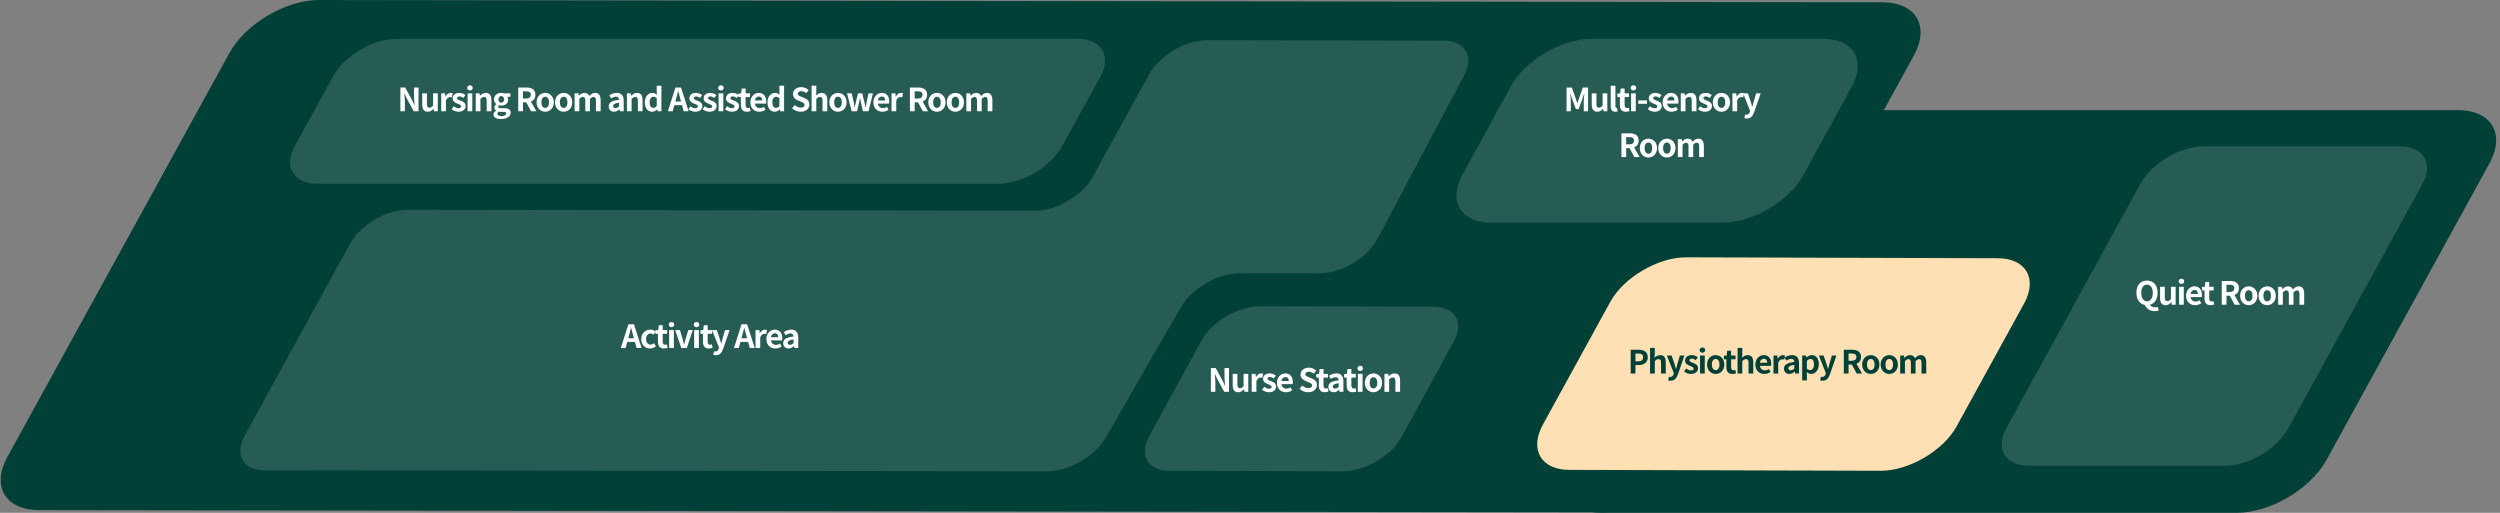 <svg width="546" height="112" viewBox="0 0 546 112" fill="none" xmlns="http://www.w3.org/2000/svg">
<rect x="0" y="0" width="546" height="112" fill="#808080" stroke="none"/>
<path d="M418.015 12.078C421.515 5.69 418.415 0.499 411.115 0.499L69.703 0C62.402 0 53.602 5.191 50.102 11.579L1.6 99.822C-1.9 106.21 1.2 111.401 8.5 111.401L349.912 111.9C357.213 111.9 366.013 106.709 369.513 100.321L418.015 12.078Z" fill="#014037"/>
<path d="M543.719 35.636C547.219 29.248 544.119 24.057 536.819 24.057H398.114C390.814 24.057 382.014 29.248 378.513 35.636L342.912 100.421C339.412 106.809 342.512 112 349.812 112H488.517C495.818 112 504.618 106.809 508.118 100.421L543.719 35.636Z" fill="#014037"/>
<path d="M319.811 16.371C322.011 12.278 319.911 8.884 315.311 8.884L263.609 8.784C258.909 8.784 253.309 12.078 251.009 16.171L238.708 38.531C236.508 42.624 230.808 46.018 226.108 46.018L89.003 45.818C84.303 45.818 78.703 49.112 76.403 53.305L53.402 95.23C51.202 99.323 53.102 102.717 57.802 102.717L228.808 102.916C233.508 102.916 239.208 99.622 241.509 95.529L257.909 67.08C260.209 62.987 266.009 59.693 270.61 59.693H288.31C293.01 59.693 298.611 56.3 300.811 52.207L319.811 16.371Z" fill="white" fill-opacity="0.15"/>
<path d="M240.309 16.77C242.809 12.278 240.609 8.485 235.408 8.485H86.603C81.403 8.485 75.203 12.178 72.703 16.77L64.402 31.843C61.902 36.335 64.102 40.128 69.302 40.128H218.108C223.308 40.128 229.508 36.435 232.008 31.843L240.309 16.77Z" fill="white" fill-opacity="0.15"/>
<path d="M529.019 40.228C531.519 35.736 529.319 31.943 524.119 31.943H481.317C476.117 31.943 469.917 35.636 467.417 40.228L438.216 93.433C435.715 97.925 437.916 101.718 443.116 101.718H485.917C491.117 101.718 497.318 98.025 499.818 93.433L529.019 40.228Z" fill="white" fill-opacity="0.15"/>
<path d="M317.511 74.567C319.811 70.374 317.811 66.98 313.011 66.98L275.11 66.881C270.41 66.881 264.609 70.275 262.409 74.367L251.009 95.23C248.709 99.422 250.709 102.816 255.509 102.816L293.41 102.916C298.111 102.916 303.911 99.522 306.111 95.43L317.511 74.567Z" fill="white" fill-opacity="0.15"/>
<path d="M264.453 85.569H265.433V83.49C265.433 82.895 265.356 82.244 265.307 81.684H265.342L265.867 82.797L267.365 85.569H268.415V80.382H267.435V82.454C267.435 83.042 267.519 83.728 267.568 84.267H267.533L267.015 83.147L265.51 80.382H264.453V85.569ZM270.431 85.667C270.963 85.667 271.341 85.408 271.677 85.009H271.705L271.782 85.569H272.622V81.649H271.593V84.295C271.327 84.645 271.117 84.785 270.795 84.785C270.417 84.785 270.249 84.568 270.249 83.966V81.649H269.22V84.099C269.22 85.079 269.584 85.667 270.431 85.667ZM273.369 85.569H274.398V83.231C274.615 82.664 274.986 82.461 275.294 82.461C275.455 82.461 275.567 82.482 275.707 82.524L275.882 81.635C275.763 81.586 275.637 81.551 275.42 81.551C275.014 81.551 274.594 81.831 274.307 82.342H274.286L274.209 81.649H273.369V85.569ZM277.134 85.667C278.156 85.667 278.695 85.114 278.695 84.428C278.695 83.7 278.121 83.441 277.603 83.245C277.19 83.091 276.826 82.986 276.826 82.699C276.826 82.475 276.994 82.321 277.351 82.321C277.638 82.321 277.911 82.454 278.191 82.657L278.653 82.034C278.331 81.789 277.89 81.551 277.323 81.551C276.427 81.551 275.86 82.048 275.86 82.748C275.86 83.406 276.413 83.707 276.91 83.896C277.323 84.057 277.729 84.19 277.729 84.484C277.729 84.729 277.554 84.897 277.162 84.897C276.798 84.897 276.462 84.743 276.112 84.47L275.643 85.114C276.035 85.436 276.609 85.667 277.134 85.667ZM280.837 85.667C281.32 85.667 281.817 85.499 282.202 85.233L281.852 84.603C281.572 84.778 281.292 84.876 280.97 84.876C280.389 84.876 279.969 84.54 279.885 83.896H282.3C282.328 83.805 282.349 83.616 282.349 83.42C282.349 82.342 281.789 81.551 280.711 81.551C279.78 81.551 278.884 82.342 278.884 83.609C278.884 84.904 279.738 85.667 280.837 85.667ZM279.871 83.21C279.948 82.643 280.312 82.349 280.725 82.349C281.229 82.349 281.467 82.685 281.467 83.21H279.871ZM285.714 85.667C286.911 85.667 287.618 84.946 287.618 84.099C287.618 83.35 287.205 82.951 286.575 82.692L285.896 82.405C285.455 82.23 285.091 82.097 285.091 81.726C285.091 81.383 285.378 81.18 285.833 81.18C286.26 81.18 286.603 81.334 286.932 81.607L287.457 80.956C287.037 80.529 286.435 80.291 285.833 80.291C284.783 80.291 284.041 80.942 284.041 81.789C284.041 82.545 284.566 82.965 285.091 83.182L285.784 83.476C286.246 83.672 286.561 83.791 286.561 84.176C286.561 84.54 286.274 84.771 285.735 84.771C285.28 84.771 284.79 84.54 284.419 84.197L283.824 84.911C284.328 85.394 285.021 85.667 285.714 85.667ZM289.317 85.667C289.66 85.667 289.933 85.59 290.143 85.52L289.975 84.771C289.87 84.813 289.716 84.855 289.59 84.855C289.24 84.855 289.058 84.645 289.058 84.197V82.461H290.024V81.649H289.058V80.592H288.204L288.085 81.649L287.476 81.698V82.461H288.029V84.197C288.029 85.072 288.386 85.667 289.317 85.667ZM291.274 85.667C291.722 85.667 292.114 85.443 292.457 85.149H292.485L292.555 85.569H293.395V83.28C293.395 82.146 292.884 81.551 291.89 81.551C291.274 81.551 290.714 81.782 290.252 82.069L290.623 82.748C290.987 82.538 291.337 82.377 291.701 82.377C292.184 82.377 292.352 82.671 292.373 83.056C290.791 83.224 290.112 83.665 290.112 84.505C290.112 85.17 290.574 85.667 291.274 85.667ZM291.61 84.862C291.309 84.862 291.092 84.729 291.092 84.421C291.092 84.071 291.414 83.805 292.373 83.686V84.477C292.121 84.722 291.904 84.862 291.61 84.862ZM295.398 85.667C295.741 85.667 296.014 85.59 296.224 85.52L296.056 84.771C295.951 84.813 295.797 84.855 295.671 84.855C295.321 84.855 295.139 84.645 295.139 84.197V82.461H296.105V81.649H295.139V80.592H294.285L294.166 81.649L293.557 81.698V82.461H294.11V84.197C294.11 85.072 294.467 85.667 295.398 85.667ZM296.553 85.569H297.582V81.649H296.553V85.569ZM297.071 81.019C297.421 81.019 297.666 80.795 297.666 80.452C297.666 80.116 297.421 79.892 297.071 79.892C296.714 79.892 296.469 80.116 296.469 80.452C296.469 80.795 296.714 81.019 297.071 81.019ZM299.967 85.667C300.947 85.667 301.85 84.911 301.85 83.609C301.85 82.307 300.947 81.551 299.967 81.551C298.987 81.551 298.084 82.307 298.084 83.609C298.084 84.911 298.987 85.667 299.967 85.667ZM299.967 84.827C299.435 84.827 299.134 84.351 299.134 83.609C299.134 82.874 299.435 82.391 299.967 82.391C300.499 82.391 300.8 82.874 300.8 83.609C300.8 84.351 300.499 84.827 299.967 84.827ZM302.361 85.569H303.39V82.874C303.677 82.587 303.88 82.433 304.202 82.433C304.587 82.433 304.755 82.643 304.755 83.252V85.569H305.784V83.126C305.784 82.139 305.42 81.551 304.573 81.551C304.041 81.551 303.642 81.831 303.299 82.167H303.278L303.201 81.649H302.361V85.569Z" fill="white"/>
<path d="M442.116 66.182C445.016 60.791 442.416 56.399 436.315 56.399L368.213 56.2C362.113 56.2 354.612 60.592 351.712 65.882L336.912 92.834C334.012 98.225 336.612 102.617 342.712 102.617L410.815 102.816C416.915 102.816 424.415 98.424 427.315 93.134L442.116 66.182Z" fill="#FFE0B5"/>
<path d="M356.141 81.574H357.177V79.733H357.87C358.983 79.733 359.872 79.201 359.872 78.018C359.872 76.793 358.99 76.387 357.842 76.387H356.141V81.574ZM357.177 78.914V77.213H357.765C358.479 77.213 358.857 77.416 358.857 78.018C358.857 78.613 358.514 78.914 357.8 78.914H357.177ZM360.376 81.574H361.405V78.879C361.692 78.592 361.895 78.438 362.217 78.438C362.602 78.438 362.77 78.648 362.77 79.257V81.574H363.799V79.131C363.799 78.144 363.435 77.556 362.588 77.556C362.056 77.556 361.671 77.836 361.356 78.13L361.405 77.395V75.988H360.376V81.574ZM364.846 83.149C365.721 83.149 366.141 82.617 366.484 81.693L367.877 77.654H366.89L366.351 79.474C366.26 79.838 366.162 80.216 366.071 80.58H366.036C365.924 80.202 365.826 79.824 365.707 79.474L365.084 77.654H364.048L365.574 81.504L365.504 81.735C365.392 82.078 365.168 82.33 364.769 82.33C364.678 82.33 364.566 82.302 364.496 82.281L364.307 83.072C364.461 83.121 364.615 83.149 364.846 83.149ZM369.293 81.672C370.315 81.672 370.854 81.119 370.854 80.433C370.854 79.705 370.28 79.446 369.762 79.25C369.349 79.096 368.985 78.991 368.985 78.704C368.985 78.48 369.153 78.326 369.51 78.326C369.797 78.326 370.07 78.459 370.35 78.662L370.812 78.039C370.49 77.794 370.049 77.556 369.482 77.556C368.586 77.556 368.019 78.053 368.019 78.753C368.019 79.411 368.572 79.712 369.069 79.901C369.482 80.062 369.888 80.195 369.888 80.489C369.888 80.734 369.713 80.902 369.321 80.902C368.957 80.902 368.621 80.748 368.271 80.475L367.802 81.119C368.194 81.441 368.768 81.672 369.293 81.672ZM371.289 81.574H372.318V77.654H371.289V81.574ZM371.807 77.024C372.157 77.024 372.402 76.8 372.402 76.457C372.402 76.121 372.157 75.897 371.807 75.897C371.45 75.897 371.205 76.121 371.205 76.457C371.205 76.8 371.45 77.024 371.807 77.024ZM374.703 81.672C375.683 81.672 376.586 80.916 376.586 79.614C376.586 78.312 375.683 77.556 374.703 77.556C373.723 77.556 372.82 78.312 372.82 79.614C372.82 80.916 373.723 81.672 374.703 81.672ZM374.703 80.832C374.171 80.832 373.87 80.356 373.87 79.614C373.87 78.879 374.171 78.396 374.703 78.396C375.235 78.396 375.536 78.879 375.536 79.614C375.536 80.356 375.235 80.832 374.703 80.832ZM378.333 81.672C378.676 81.672 378.949 81.595 379.159 81.525L378.991 80.776C378.886 80.818 378.732 80.86 378.606 80.86C378.256 80.86 378.074 80.65 378.074 80.202V78.466H379.04V77.654H378.074V76.597H377.22L377.101 77.654L376.492 77.703V78.466H377.045V80.202C377.045 81.077 377.402 81.672 378.333 81.672ZM379.488 81.574H380.517V78.879C380.804 78.592 381.007 78.438 381.329 78.438C381.714 78.438 381.882 78.648 381.882 79.257V81.574H382.911V79.131C382.911 78.144 382.547 77.556 381.7 77.556C381.168 77.556 380.783 77.836 380.468 78.13L380.517 77.395V75.988H379.488V81.574ZM385.323 81.672C385.806 81.672 386.303 81.504 386.688 81.238L386.338 80.608C386.058 80.783 385.778 80.881 385.456 80.881C384.875 80.881 384.455 80.545 384.371 79.901H386.786C386.814 79.81 386.835 79.621 386.835 79.425C386.835 78.347 386.275 77.556 385.197 77.556C384.266 77.556 383.37 78.347 383.37 79.614C383.37 80.909 384.224 81.672 385.323 81.672ZM384.357 79.215C384.434 78.648 384.798 78.354 385.211 78.354C385.715 78.354 385.953 78.69 385.953 79.215H384.357ZM387.333 81.574H388.362V79.236C388.579 78.669 388.95 78.466 389.258 78.466C389.419 78.466 389.531 78.487 389.671 78.529L389.846 77.64C389.727 77.591 389.601 77.556 389.384 77.556C388.978 77.556 388.558 77.836 388.271 78.347H388.25L388.173 77.654H387.333V81.574ZM390.779 81.672C391.227 81.672 391.619 81.448 391.962 81.154H391.99L392.06 81.574H392.9V79.285C392.9 78.151 392.389 77.556 391.395 77.556C390.779 77.556 390.219 77.787 389.757 78.074L390.128 78.753C390.492 78.543 390.842 78.382 391.206 78.382C391.689 78.382 391.857 78.676 391.878 79.061C390.296 79.229 389.617 79.67 389.617 80.51C389.617 81.175 390.079 81.672 390.779 81.672ZM391.115 80.867C390.814 80.867 390.597 80.734 390.597 80.426C390.597 80.076 390.919 79.81 391.878 79.691V80.482C391.626 80.727 391.409 80.867 391.115 80.867ZM393.598 83.079H394.627V81.889L394.592 81.245C394.893 81.518 395.222 81.672 395.565 81.672C396.426 81.672 397.231 80.895 397.231 79.551C397.231 78.347 396.657 77.556 395.691 77.556C395.271 77.556 394.865 77.78 394.536 78.06H394.515L394.438 77.654H393.598V83.079ZM395.334 80.825C395.124 80.825 394.872 80.748 394.627 80.531V78.809C394.893 78.536 395.131 78.403 395.397 78.403C395.936 78.403 396.174 78.816 396.174 79.565C396.174 80.419 395.81 80.825 395.334 80.825ZM398.042 83.149C398.917 83.149 399.337 82.617 399.68 81.693L401.073 77.654H400.086L399.547 79.474C399.456 79.838 399.358 80.216 399.267 80.58H399.232C399.12 80.202 399.022 79.824 398.903 79.474L398.28 77.654H397.244L398.77 81.504L398.7 81.735C398.588 82.078 398.364 82.33 397.965 82.33C397.874 82.33 397.762 82.302 397.692 82.281L397.503 83.072C397.657 83.121 397.811 83.149 398.042 83.149ZM402.688 81.574H403.724V79.614H404.445L405.509 81.574H406.664L405.453 79.453C406.048 79.222 406.44 78.739 406.44 77.962C406.44 76.772 405.579 76.387 404.494 76.387H402.688V81.574ZM403.724 78.795V77.213H404.396C405.061 77.213 405.432 77.402 405.432 77.962C405.432 78.515 405.061 78.795 404.396 78.795H403.724ZM408.582 81.672C409.562 81.672 410.465 80.916 410.465 79.614C410.465 78.312 409.562 77.556 408.582 77.556C407.602 77.556 406.699 78.312 406.699 79.614C406.699 80.916 407.602 81.672 408.582 81.672ZM408.582 80.832C408.05 80.832 407.749 80.356 407.749 79.614C407.749 78.879 408.05 78.396 408.582 78.396C409.114 78.396 409.415 78.879 409.415 79.614C409.415 80.356 409.114 80.832 408.582 80.832ZM412.613 81.672C413.593 81.672 414.496 80.916 414.496 79.614C414.496 78.312 413.593 77.556 412.613 77.556C411.633 77.556 410.73 78.312 410.73 79.614C410.73 80.916 411.633 81.672 412.613 81.672ZM412.613 80.832C412.081 80.832 411.78 80.356 411.78 79.614C411.78 78.879 412.081 78.396 412.613 78.396C413.145 78.396 413.446 78.879 413.446 79.614C413.446 80.356 413.145 80.832 412.613 80.832ZM415.007 81.574H416.036V78.879C416.309 78.585 416.561 78.438 416.785 78.438C417.156 78.438 417.338 78.648 417.338 79.257V81.574H418.36V78.879C418.64 78.585 418.892 78.438 419.116 78.438C419.487 78.438 419.662 78.648 419.662 79.257V81.574H420.691V79.131C420.691 78.144 420.306 77.556 419.473 77.556C418.962 77.556 418.584 77.864 418.227 78.242C418.038 77.808 417.709 77.556 417.149 77.556C416.638 77.556 416.274 77.836 415.945 78.179H415.924L415.847 77.654H415.007V81.574Z" fill="#014037"/>
<path d="M137.372 73.307C137.526 72.768 137.68 72.18 137.813 71.613H137.848C137.995 72.173 138.135 72.768 138.296 73.307L138.45 73.874H137.218L137.372 73.307ZM135.58 76.009H136.63L136.994 74.679H138.674L139.038 76.009H140.123L138.457 70.822H137.239L135.58 76.009ZM141.962 76.107C142.396 76.107 142.872 75.96 143.25 75.631L142.837 74.952C142.62 75.134 142.354 75.267 142.074 75.267C141.514 75.267 141.101 74.791 141.101 74.049C141.101 73.314 141.507 72.831 142.109 72.831C142.326 72.831 142.508 72.922 142.704 73.09L143.194 72.425C142.907 72.18 142.536 71.991 142.053 71.991C140.989 71.991 140.051 72.747 140.051 74.049C140.051 75.351 140.877 76.107 141.962 76.107ZM144.99 76.107C145.333 76.107 145.606 76.03 145.816 75.96L145.648 75.211C145.543 75.253 145.389 75.295 145.263 75.295C144.913 75.295 144.731 75.085 144.731 74.637V72.901H145.697V72.089H144.731V71.032H143.877L143.758 72.089L143.149 72.138V72.901H143.702V74.637C143.702 75.512 144.059 76.107 144.99 76.107ZM146.144 76.009H147.173V72.089H146.144V76.009ZM146.662 71.459C147.012 71.459 147.257 71.235 147.257 70.892C147.257 70.556 147.012 70.332 146.662 70.332C146.305 70.332 146.06 70.556 146.06 70.892C146.06 71.235 146.305 71.459 146.662 71.459ZM148.802 76.009H149.992L151.301 72.089H150.314L149.74 74.042C149.635 74.427 149.53 74.833 149.425 75.232H149.39C149.285 74.833 149.18 74.427 149.075 74.042L148.501 72.089H147.465L148.802 76.009ZM151.604 76.009H152.633V72.089H151.604V76.009ZM152.122 71.459C152.472 71.459 152.717 71.235 152.717 70.892C152.717 70.556 152.472 70.332 152.122 70.332C151.765 70.332 151.52 70.556 151.52 70.892C151.52 71.235 151.765 71.459 152.122 71.459ZM154.815 76.107C155.158 76.107 155.431 76.03 155.641 75.96L155.473 75.211C155.368 75.253 155.214 75.295 155.088 75.295C154.738 75.295 154.556 75.085 154.556 74.637V72.901H155.522V72.089H154.556V71.032H153.702L153.583 72.089L152.974 72.138V72.901H153.527V74.637C153.527 75.512 153.884 76.107 154.815 76.107ZM156.312 77.584C157.187 77.584 157.607 77.052 157.95 76.128L159.343 72.089H158.356L157.817 73.909C157.726 74.273 157.628 74.651 157.537 75.015H157.502C157.39 74.637 157.292 74.259 157.173 73.909L156.55 72.089H155.514L157.04 75.939L156.97 76.17C156.858 76.513 156.634 76.765 156.235 76.765C156.144 76.765 156.032 76.737 155.962 76.716L155.773 77.507C155.927 77.556 156.081 77.584 156.312 77.584ZM162.086 73.307C162.24 72.768 162.394 72.18 162.527 71.613H162.562C162.709 72.173 162.849 72.768 163.01 73.307L163.164 73.874H161.932L162.086 73.307ZM160.294 76.009H161.344L161.708 74.679H163.388L163.752 76.009H164.837L163.171 70.822H161.953L160.294 76.009ZM165.009 76.009H166.038V73.671C166.255 73.104 166.626 72.901 166.934 72.901C167.095 72.901 167.207 72.922 167.347 72.964L167.522 72.075C167.403 72.026 167.277 71.991 167.06 71.991C166.654 71.991 166.234 72.271 165.947 72.782H165.926L165.849 72.089H165.009V76.009ZM169.334 76.107C169.817 76.107 170.314 75.939 170.699 75.673L170.349 75.043C170.069 75.218 169.789 75.316 169.467 75.316C168.886 75.316 168.466 74.98 168.382 74.336H170.797C170.825 74.245 170.846 74.056 170.846 73.86C170.846 72.782 170.286 71.991 169.208 71.991C168.277 71.991 167.381 72.782 167.381 74.049C167.381 75.344 168.235 76.107 169.334 76.107ZM168.368 73.65C168.445 73.083 168.809 72.789 169.222 72.789C169.726 72.789 169.964 73.125 169.964 73.65H168.368ZM172.213 76.107C172.661 76.107 173.053 75.883 173.396 75.589H173.424L173.494 76.009H174.334V73.72C174.334 72.586 173.823 71.991 172.829 71.991C172.213 71.991 171.653 72.222 171.191 72.509L171.562 73.188C171.926 72.978 172.276 72.817 172.64 72.817C173.123 72.817 173.291 73.111 173.312 73.496C171.73 73.664 171.051 74.105 171.051 74.945C171.051 75.61 171.513 76.107 172.213 76.107ZM172.549 75.302C172.248 75.302 172.031 75.169 172.031 74.861C172.031 74.511 172.353 74.245 173.312 74.126V74.917C173.06 75.162 172.843 75.302 172.549 75.302Z" fill="white"/>
<path d="M87.445 24.306H88.425V22.227C88.425 21.632 88.348 20.981 88.299 20.421H88.334L88.859 21.534L90.357 24.306H91.407V19.119H90.427V21.191C90.427 21.779 90.511 22.465 90.56 23.004H90.525L90.007 21.884L88.502 19.119H87.445V24.306ZM93.423 24.404C93.955 24.404 94.333 24.145 94.669 23.746H94.697L94.774 24.306H95.614V20.386H94.585V23.032C94.319 23.382 94.109 23.522 93.787 23.522C93.409 23.522 93.241 23.305 93.241 22.703V20.386H92.212V22.836C92.212 23.816 92.576 24.404 93.423 24.404ZM96.361 24.306H97.39V21.968C97.607 21.401 97.978 21.198 98.286 21.198C98.447 21.198 98.559 21.219 98.699 21.261L98.874 20.372C98.755 20.323 98.629 20.288 98.412 20.288C98.006 20.288 97.586 20.568 97.299 21.079H97.278L97.201 20.386H96.361V24.306ZM100.125 24.404C101.147 24.404 101.686 23.851 101.686 23.165C101.686 22.437 101.112 22.178 100.594 21.982C100.181 21.828 99.817 21.723 99.817 21.436C99.817 21.212 99.985 21.058 100.342 21.058C100.629 21.058 100.902 21.191 101.182 21.394L101.644 20.771C101.322 20.526 100.881 20.288 100.314 20.288C99.418 20.288 98.851 20.785 98.851 21.485C98.851 22.143 99.404 22.444 99.901 22.633C100.314 22.794 100.72 22.927 100.72 23.221C100.72 23.466 100.545 23.634 100.153 23.634C99.789 23.634 99.453 23.48 99.103 23.207L98.634 23.851C99.026 24.173 99.6 24.404 100.125 24.404ZM102.121 24.306H103.15V20.386H102.121V24.306ZM102.639 19.756C102.989 19.756 103.234 19.532 103.234 19.189C103.234 18.853 102.989 18.629 102.639 18.629C102.282 18.629 102.037 18.853 102.037 19.189C102.037 19.532 102.282 19.756 102.639 19.756ZM103.897 24.306H104.926V21.611C105.213 21.324 105.416 21.17 105.738 21.17C106.123 21.17 106.291 21.38 106.291 21.989V24.306H107.32V21.863C107.32 20.876 106.956 20.288 106.109 20.288C105.577 20.288 105.178 20.568 104.835 20.904H104.814L104.737 20.386H103.897V24.306ZM109.41 26.007C110.719 26.007 111.545 25.405 111.545 24.614C111.545 23.928 111.027 23.634 110.082 23.634H109.417C108.955 23.634 108.801 23.522 108.801 23.312C108.801 23.151 108.864 23.067 108.969 22.976C109.137 23.032 109.319 23.067 109.473 23.067C110.313 23.067 110.985 22.619 110.985 21.737C110.985 21.492 110.908 21.275 110.81 21.142H111.475V20.386H110.061C109.9 20.33 109.69 20.288 109.473 20.288C108.64 20.288 107.891 20.785 107.891 21.702C107.891 22.164 108.143 22.535 108.416 22.731V22.759C108.178 22.927 107.975 23.2 107.975 23.494C107.975 23.816 108.129 24.019 108.332 24.152V24.187C107.975 24.39 107.772 24.67 107.772 24.999C107.772 25.692 108.486 26.007 109.41 26.007ZM109.473 22.43C109.13 22.43 108.857 22.171 108.857 21.702C108.857 21.247 109.123 20.988 109.473 20.988C109.823 20.988 110.089 21.247 110.089 21.702C110.089 22.171 109.816 22.43 109.473 22.43ZM109.564 25.356C108.997 25.356 108.633 25.167 108.633 24.838C108.633 24.677 108.71 24.523 108.885 24.383C109.025 24.418 109.193 24.439 109.431 24.439H109.907C110.327 24.439 110.558 24.509 110.558 24.789C110.558 25.097 110.152 25.356 109.564 25.356ZM113.178 24.306H114.214V22.346H114.935L115.999 24.306H117.154L115.943 22.185C116.538 21.954 116.93 21.471 116.93 20.694C116.93 19.504 116.069 19.119 114.984 19.119H113.178V24.306ZM114.214 21.527V19.945H114.886C115.551 19.945 115.922 20.134 115.922 20.694C115.922 21.247 115.551 21.527 114.886 21.527H114.214ZM119.072 24.404C120.052 24.404 120.955 23.648 120.955 22.346C120.955 21.044 120.052 20.288 119.072 20.288C118.092 20.288 117.189 21.044 117.189 22.346C117.189 23.648 118.092 24.404 119.072 24.404ZM119.072 23.564C118.54 23.564 118.239 23.088 118.239 22.346C118.239 21.611 118.54 21.128 119.072 21.128C119.604 21.128 119.905 21.611 119.905 22.346C119.905 23.088 119.604 23.564 119.072 23.564ZM123.103 24.404C124.083 24.404 124.986 23.648 124.986 22.346C124.986 21.044 124.083 20.288 123.103 20.288C122.123 20.288 121.22 21.044 121.22 22.346C121.22 23.648 122.123 24.404 123.103 24.404ZM123.103 23.564C122.571 23.564 122.27 23.088 122.27 22.346C122.27 21.611 122.571 21.128 123.103 21.128C123.635 21.128 123.936 21.611 123.936 22.346C123.936 23.088 123.635 23.564 123.103 23.564ZM125.497 24.306H126.526V21.611C126.799 21.317 127.051 21.17 127.275 21.17C127.646 21.17 127.828 21.38 127.828 21.989V24.306H128.85V21.611C129.13 21.317 129.382 21.17 129.606 21.17C129.977 21.17 130.152 21.38 130.152 21.989V24.306H131.181V21.863C131.181 20.876 130.796 20.288 129.963 20.288C129.452 20.288 129.074 20.596 128.717 20.974C128.528 20.54 128.199 20.288 127.639 20.288C127.128 20.288 126.764 20.568 126.435 20.911H126.414L126.337 20.386H125.497V24.306ZM134.096 24.404C134.544 24.404 134.936 24.18 135.279 23.886H135.307L135.377 24.306H136.217V22.017C136.217 20.883 135.706 20.288 134.712 20.288C134.096 20.288 133.536 20.519 133.074 20.806L133.445 21.485C133.809 21.275 134.159 21.114 134.523 21.114C135.006 21.114 135.174 21.408 135.195 21.793C133.613 21.961 132.934 22.402 132.934 23.242C132.934 23.907 133.396 24.404 134.096 24.404ZM134.432 23.599C134.131 23.599 133.914 23.466 133.914 23.158C133.914 22.808 134.236 22.542 135.195 22.423V23.214C134.943 23.459 134.726 23.599 134.432 23.599ZM136.916 24.306H137.945V21.611C138.232 21.324 138.435 21.17 138.757 21.17C139.142 21.17 139.31 21.38 139.31 21.989V24.306H140.339V21.863C140.339 20.876 139.975 20.288 139.128 20.288C138.596 20.288 138.197 20.568 137.854 20.904H137.833L137.756 20.386H136.916V24.306ZM142.429 24.404C142.835 24.404 143.227 24.18 143.514 23.9H143.542L143.619 24.306H144.452V18.72H143.43V20.099L143.465 20.715C143.185 20.456 142.912 20.288 142.471 20.288C141.624 20.288 140.826 21.072 140.826 22.346C140.826 23.634 141.456 24.404 142.429 24.404ZM142.695 23.557C142.177 23.557 141.883 23.151 141.883 22.339C141.883 21.555 142.254 21.135 142.695 21.135C142.94 21.135 143.192 21.212 143.43 21.429V23.151C143.199 23.445 142.968 23.557 142.695 23.557ZM147.652 21.604C147.806 21.065 147.96 20.477 148.093 19.91H148.128C148.275 20.47 148.415 21.065 148.576 21.604L148.73 22.171H147.498L147.652 21.604ZM145.86 24.306H146.91L147.274 22.976H148.954L149.318 24.306H150.403L148.737 19.119H147.519L145.86 24.306ZM151.826 24.404C152.848 24.404 153.387 23.851 153.387 23.165C153.387 22.437 152.813 22.178 152.295 21.982C151.882 21.828 151.518 21.723 151.518 21.436C151.518 21.212 151.686 21.058 152.043 21.058C152.33 21.058 152.603 21.191 152.883 21.394L153.345 20.771C153.023 20.526 152.582 20.288 152.015 20.288C151.119 20.288 150.552 20.785 150.552 21.485C150.552 22.143 151.105 22.444 151.602 22.633C152.015 22.794 152.421 22.927 152.421 23.221C152.421 23.466 152.246 23.634 151.854 23.634C151.49 23.634 151.154 23.48 150.804 23.207L150.335 23.851C150.727 24.173 151.301 24.404 151.826 24.404ZM154.941 24.404C155.963 24.404 156.502 23.851 156.502 23.165C156.502 22.437 155.928 22.178 155.41 21.982C154.997 21.828 154.633 21.723 154.633 21.436C154.633 21.212 154.801 21.058 155.158 21.058C155.445 21.058 155.718 21.191 155.998 21.394L156.46 20.771C156.138 20.526 155.697 20.288 155.13 20.288C154.234 20.288 153.667 20.785 153.667 21.485C153.667 22.143 154.22 22.444 154.717 22.633C155.13 22.794 155.536 22.927 155.536 23.221C155.536 23.466 155.361 23.634 154.969 23.634C154.605 23.634 154.269 23.48 153.919 23.207L153.45 23.851C153.842 24.173 154.416 24.404 154.941 24.404ZM156.937 24.306H157.966V20.386H156.937V24.306ZM157.455 19.756C157.805 19.756 158.05 19.532 158.05 19.189C158.05 18.853 157.805 18.629 157.455 18.629C157.098 18.629 156.853 18.853 156.853 19.189C156.853 19.532 157.098 19.756 157.455 19.756ZM159.833 24.404C160.855 24.404 161.394 23.851 161.394 23.165C161.394 22.437 160.82 22.178 160.302 21.982C159.889 21.828 159.525 21.723 159.525 21.436C159.525 21.212 159.693 21.058 160.05 21.058C160.337 21.058 160.61 21.191 160.89 21.394L161.352 20.771C161.03 20.526 160.589 20.288 160.022 20.288C159.126 20.288 158.559 20.785 158.559 21.485C158.559 22.143 159.112 22.444 159.609 22.633C160.022 22.794 160.428 22.927 160.428 23.221C160.428 23.466 160.253 23.634 159.861 23.634C159.497 23.634 159.161 23.48 158.811 23.207L158.342 23.851C158.734 24.173 159.308 24.404 159.833 24.404ZM163.1 24.404C163.443 24.404 163.716 24.327 163.926 24.257L163.758 23.508C163.653 23.55 163.499 23.592 163.373 23.592C163.023 23.592 162.841 23.382 162.841 22.934V21.198H163.807V20.386H162.841V19.329H161.987L161.868 20.386L161.259 20.435V21.198H161.812V22.934C161.812 23.809 162.169 24.404 163.1 24.404ZM165.832 24.404C166.315 24.404 166.812 24.236 167.197 23.97L166.847 23.34C166.567 23.515 166.287 23.613 165.965 23.613C165.384 23.613 164.964 23.277 164.88 22.633H167.295C167.323 22.542 167.344 22.353 167.344 22.157C167.344 21.079 166.784 20.288 165.706 20.288C164.775 20.288 163.879 21.079 163.879 22.346C163.879 23.641 164.733 24.404 165.832 24.404ZM164.866 21.947C164.943 21.38 165.307 21.086 165.72 21.086C166.224 21.086 166.462 21.422 166.462 21.947H164.866ZM169.221 24.404C169.627 24.404 170.019 24.18 170.306 23.9H170.334L170.411 24.306H171.244V18.72H170.222V20.099L170.257 20.715C169.977 20.456 169.704 20.288 169.263 20.288C168.416 20.288 167.618 21.072 167.618 22.346C167.618 23.634 168.248 24.404 169.221 24.404ZM169.487 23.557C168.969 23.557 168.675 23.151 168.675 22.339C168.675 21.555 169.046 21.135 169.487 21.135C169.732 21.135 169.984 21.212 170.222 21.429V23.151C169.991 23.445 169.76 23.557 169.487 23.557ZM174.864 24.404C176.061 24.404 176.768 23.683 176.768 22.836C176.768 22.087 176.355 21.688 175.725 21.429L175.046 21.142C174.605 20.967 174.241 20.834 174.241 20.463C174.241 20.12 174.528 19.917 174.983 19.917C175.41 19.917 175.753 20.071 176.082 20.344L176.607 19.693C176.187 19.266 175.585 19.028 174.983 19.028C173.933 19.028 173.191 19.679 173.191 20.526C173.191 21.282 173.716 21.702 174.241 21.919L174.934 22.213C175.396 22.409 175.711 22.528 175.711 22.913C175.711 23.277 175.424 23.508 174.885 23.508C174.43 23.508 173.94 23.277 173.569 22.934L172.974 23.648C173.478 24.131 174.171 24.404 174.864 24.404ZM177.251 24.306H178.28V21.611C178.567 21.324 178.77 21.17 179.092 21.17C179.477 21.17 179.645 21.38 179.645 21.989V24.306H180.674V21.863C180.674 20.876 180.31 20.288 179.463 20.288C178.931 20.288 178.546 20.568 178.231 20.862L178.28 20.127V18.72H177.251V24.306ZM183.016 24.404C183.996 24.404 184.899 23.648 184.899 22.346C184.899 21.044 183.996 20.288 183.016 20.288C182.036 20.288 181.133 21.044 181.133 22.346C181.133 23.648 182.036 24.404 183.016 24.404ZM183.016 23.564C182.484 23.564 182.183 23.088 182.183 22.346C182.183 21.611 182.484 21.128 183.016 21.128C183.548 21.128 183.849 21.611 183.849 22.346C183.849 23.088 183.548 23.564 183.016 23.564ZM186.007 24.306H187.183L187.582 22.598C187.666 22.234 187.722 21.87 187.799 21.457H187.834C187.911 21.87 187.974 22.227 188.058 22.598L188.471 24.306H189.682L190.648 20.386H189.696L189.269 22.318C189.199 22.703 189.143 23.074 189.073 23.466H189.038C188.954 23.074 188.884 22.703 188.793 22.318L188.303 20.386H187.393L186.917 22.318C186.819 22.696 186.749 23.074 186.672 23.466H186.644C186.574 23.074 186.525 22.703 186.448 22.318L186.021 20.386H184.992L186.007 24.306ZM192.702 24.404C193.185 24.404 193.682 24.236 194.067 23.97L193.717 23.34C193.437 23.515 193.157 23.613 192.835 23.613C192.254 23.613 191.834 23.277 191.75 22.633H194.165C194.193 22.542 194.214 22.353 194.214 22.157C194.214 21.079 193.654 20.288 192.576 20.288C191.645 20.288 190.749 21.079 190.749 22.346C190.749 23.641 191.603 24.404 192.702 24.404ZM191.736 21.947C191.813 21.38 192.177 21.086 192.59 21.086C193.094 21.086 193.332 21.422 193.332 21.947H191.736ZM194.711 24.306H195.74V21.968C195.957 21.401 196.328 21.198 196.636 21.198C196.797 21.198 196.909 21.219 197.049 21.261L197.224 20.372C197.105 20.323 196.979 20.288 196.762 20.288C196.356 20.288 195.936 20.568 195.649 21.079H195.628L195.551 20.386H194.711V24.306ZM198.73 24.306H199.766V22.346H200.487L201.551 24.306H202.706L201.495 22.185C202.09 21.954 202.482 21.471 202.482 20.694C202.482 19.504 201.621 19.119 200.536 19.119H198.73V24.306ZM199.766 21.527V19.945H200.438C201.103 19.945 201.474 20.134 201.474 20.694C201.474 21.247 201.103 21.527 200.438 21.527H199.766ZM204.623 24.404C205.603 24.404 206.506 23.648 206.506 22.346C206.506 21.044 205.603 20.288 204.623 20.288C203.643 20.288 202.74 21.044 202.74 22.346C202.74 23.648 203.643 24.404 204.623 24.404ZM204.623 23.564C204.091 23.564 203.79 23.088 203.79 22.346C203.79 21.611 204.091 21.128 204.623 21.128C205.155 21.128 205.456 21.611 205.456 22.346C205.456 23.088 205.155 23.564 204.623 23.564ZM208.655 24.404C209.635 24.404 210.538 23.648 210.538 22.346C210.538 21.044 209.635 20.288 208.655 20.288C207.675 20.288 206.772 21.044 206.772 22.346C206.772 23.648 207.675 24.404 208.655 24.404ZM208.655 23.564C208.123 23.564 207.822 23.088 207.822 22.346C207.822 21.611 208.123 21.128 208.655 21.128C209.187 21.128 209.488 21.611 209.488 22.346C209.488 23.088 209.187 23.564 208.655 23.564ZM211.049 24.306H212.078V21.611C212.351 21.317 212.603 21.17 212.827 21.17C213.198 21.17 213.38 21.38 213.38 21.989V24.306H214.402V21.611C214.682 21.317 214.934 21.17 215.158 21.17C215.529 21.17 215.704 21.38 215.704 21.989V24.306H216.733V21.863C216.733 20.876 216.348 20.288 215.515 20.288C215.004 20.288 214.626 20.596 214.269 20.974C214.08 20.54 213.751 20.288 213.191 20.288C212.68 20.288 212.316 20.568 211.987 20.911H211.966L211.889 20.386H211.049V24.306Z" fill="white"/>
<path d="M404.414 18.966C407.614 13.177 404.814 8.485 398.214 8.485H347.612C341.012 8.485 333.012 13.177 329.912 18.966L319.411 38.132C316.211 43.922 319.011 48.613 325.612 48.613H376.213C382.814 48.613 390.814 43.922 393.914 38.132L404.414 18.966Z" fill="white" fill-opacity="0.15"/>
<path d="M342.134 24.306H343.065V22.143C343.065 21.653 342.981 20.932 342.932 20.442H342.96L343.373 21.66L344.178 23.837H344.773L345.571 21.66L345.991 20.442H346.026C345.97 20.932 345.893 21.653 345.893 22.143V24.306H346.838V19.119H345.69L344.829 21.548C344.717 21.87 344.626 22.213 344.514 22.542H344.479C344.374 22.213 344.276 21.87 344.164 21.548L343.282 19.119H342.134V24.306ZM348.844 24.404C349.376 24.404 349.754 24.145 350.09 23.746H350.118L350.195 24.306H351.035V20.386H350.006V23.032C349.74 23.382 349.53 23.522 349.208 23.522C348.83 23.522 348.662 23.305 348.662 22.703V20.386H347.633V22.836C347.633 23.816 347.997 24.404 348.844 24.404ZM352.748 24.404C352.993 24.404 353.161 24.362 353.28 24.313L353.154 23.55C353.084 23.564 353.056 23.564 353.014 23.564C352.916 23.564 352.811 23.487 352.811 23.249V18.72H351.782V23.207C351.782 23.935 352.034 24.404 352.748 24.404ZM355.075 24.404C355.418 24.404 355.691 24.327 355.901 24.257L355.733 23.508C355.628 23.55 355.474 23.592 355.348 23.592C354.998 23.592 354.816 23.382 354.816 22.934V21.198H355.782V20.386H354.816V19.329H353.962L353.843 20.386L353.234 20.435V21.198H353.787V22.934C353.787 23.809 354.144 24.404 355.075 24.404ZM356.229 24.306H357.258V20.386H356.229V24.306ZM356.747 19.756C357.097 19.756 357.342 19.532 357.342 19.189C357.342 18.853 357.097 18.629 356.747 18.629C356.39 18.629 356.145 18.853 356.145 19.189C356.145 19.532 356.39 19.756 356.747 19.756ZM357.795 22.668H359.706V21.933H357.795V22.668ZM361.366 24.404C362.388 24.404 362.927 23.851 362.927 23.165C362.927 22.437 362.353 22.178 361.835 21.982C361.422 21.828 361.058 21.723 361.058 21.436C361.058 21.212 361.226 21.058 361.583 21.058C361.87 21.058 362.143 21.191 362.423 21.394L362.885 20.771C362.563 20.526 362.122 20.288 361.555 20.288C360.659 20.288 360.092 20.785 360.092 21.485C360.092 22.143 360.645 22.444 361.142 22.633C361.555 22.794 361.961 22.927 361.961 23.221C361.961 23.466 361.786 23.634 361.394 23.634C361.03 23.634 360.694 23.48 360.344 23.207L359.875 23.851C360.267 24.173 360.841 24.404 361.366 24.404ZM365.07 24.404C365.553 24.404 366.05 24.236 366.435 23.97L366.085 23.34C365.805 23.515 365.525 23.613 365.203 23.613C364.622 23.613 364.202 23.277 364.118 22.633H366.533C366.561 22.542 366.582 22.353 366.582 22.157C366.582 21.079 366.022 20.288 364.944 20.288C364.013 20.288 363.117 21.079 363.117 22.346C363.117 23.641 363.971 24.404 365.07 24.404ZM364.104 21.947C364.181 21.38 364.545 21.086 364.958 21.086C365.462 21.086 365.7 21.422 365.7 21.947H364.104ZM367.079 24.306H368.108V21.611C368.395 21.324 368.598 21.17 368.92 21.17C369.305 21.17 369.473 21.38 369.473 21.989V24.306H370.502V21.863C370.502 20.876 370.138 20.288 369.291 20.288C368.759 20.288 368.36 20.568 368.017 20.904H367.996L367.919 20.386H367.079V24.306ZM372.334 24.404C373.356 24.404 373.895 23.851 373.895 23.165C373.895 22.437 373.321 22.178 372.803 21.982C372.39 21.828 372.026 21.723 372.026 21.436C372.026 21.212 372.194 21.058 372.551 21.058C372.838 21.058 373.111 21.191 373.391 21.394L373.853 20.771C373.531 20.526 373.09 20.288 372.523 20.288C371.627 20.288 371.06 20.785 371.06 21.485C371.06 22.143 371.613 22.444 372.11 22.633C372.523 22.794 372.929 22.927 372.929 23.221C372.929 23.466 372.754 23.634 372.362 23.634C371.998 23.634 371.662 23.48 371.312 23.207L370.843 23.851C371.235 24.173 371.809 24.404 372.334 24.404ZM375.968 24.404C376.948 24.404 377.851 23.648 377.851 22.346C377.851 21.044 376.948 20.288 375.968 20.288C374.988 20.288 374.085 21.044 374.085 22.346C374.085 23.648 374.988 24.404 375.968 24.404ZM375.968 23.564C375.436 23.564 375.135 23.088 375.135 22.346C375.135 21.611 375.436 21.128 375.968 21.128C376.5 21.128 376.801 21.611 376.801 22.346C376.801 23.088 376.5 23.564 375.968 23.564ZM378.361 24.306H379.39V21.968C379.607 21.401 379.978 21.198 380.286 21.198C380.447 21.198 380.559 21.219 380.699 21.261L380.874 20.372C380.755 20.323 380.629 20.288 380.412 20.288C380.006 20.288 379.586 20.568 379.299 21.079H379.278L379.201 20.386H378.361V24.306ZM381.499 25.881C382.374 25.881 382.794 25.349 383.137 24.425L384.53 20.386H383.543L383.004 22.206C382.913 22.57 382.815 22.948 382.724 23.312H382.689C382.577 22.934 382.479 22.556 382.36 22.206L381.737 20.386H380.701L382.227 24.236L382.157 24.467C382.045 24.81 381.821 25.062 381.422 25.062C381.331 25.062 381.219 25.034 381.149 25.013L380.96 25.804C381.114 25.853 381.268 25.881 381.499 25.881ZM354.122 34.306H355.158V32.346H355.879L356.943 34.306H358.098L356.887 32.185C357.482 31.954 357.874 31.471 357.874 30.694C357.874 29.504 357.013 29.119 355.928 29.119H354.122V34.306ZM355.158 31.527V29.945H355.83C356.495 29.945 356.866 30.134 356.866 30.694C356.866 31.247 356.495 31.527 355.83 31.527H355.158ZM360.015 34.404C360.995 34.404 361.898 33.648 361.898 32.346C361.898 31.044 360.995 30.288 360.015 30.288C359.035 30.288 358.132 31.044 358.132 32.346C358.132 33.648 359.035 34.404 360.015 34.404ZM360.015 33.564C359.483 33.564 359.182 33.088 359.182 32.346C359.182 31.611 359.483 31.128 360.015 31.128C360.547 31.128 360.848 31.611 360.848 32.346C360.848 33.088 360.547 33.564 360.015 33.564ZM364.047 34.404C365.027 34.404 365.93 33.648 365.93 32.346C365.93 31.044 365.027 30.288 364.047 30.288C363.067 30.288 362.164 31.044 362.164 32.346C362.164 33.648 363.067 34.404 364.047 34.404ZM364.047 33.564C363.515 33.564 363.214 33.088 363.214 32.346C363.214 31.611 363.515 31.128 364.047 31.128C364.579 31.128 364.88 31.611 364.88 32.346C364.88 33.088 364.579 33.564 364.047 33.564ZM366.441 34.306H367.47V31.611C367.743 31.317 367.995 31.17 368.219 31.17C368.59 31.17 368.772 31.38 368.772 31.989V34.306H369.794V31.611C370.074 31.317 370.326 31.17 370.55 31.17C370.921 31.17 371.096 31.38 371.096 31.989V34.306H372.125V31.863C372.125 30.876 371.74 30.288 370.907 30.288C370.396 30.288 370.018 30.596 369.661 30.974C369.472 30.54 369.143 30.288 368.583 30.288C368.072 30.288 367.708 30.568 367.379 30.911H367.358L367.281 30.386H366.441V34.306Z" fill="white"/>
<path d="M468.907 65.803C468.137 65.803 467.647 65.103 467.647 63.941C467.647 62.828 468.137 62.163 468.907 62.163C469.677 62.163 470.167 62.828 470.167 63.941C470.167 65.103 469.677 65.803 468.907 65.803ZM470.58 67.959C470.958 67.959 471.273 67.889 471.455 67.805L471.266 67.042C471.119 67.091 470.923 67.126 470.699 67.126C470.23 67.126 469.761 66.965 469.523 66.573C470.552 66.307 471.224 65.355 471.224 63.941C471.224 62.261 470.279 61.274 468.907 61.274C467.535 61.274 466.59 62.254 466.59 63.941C466.59 65.418 467.325 66.398 468.431 66.608C468.788 67.392 469.523 67.959 470.58 67.959ZM472.97 66.65C473.502 66.65 473.88 66.391 474.216 65.992H474.244L474.321 66.552H475.161V62.632H474.132V65.278C473.866 65.628 473.656 65.768 473.334 65.768C472.956 65.768 472.788 65.551 472.788 64.949V62.632H471.759V65.082C471.759 66.062 472.123 66.65 472.97 66.65ZM475.908 66.552H476.937V62.632H475.908V66.552ZM476.426 62.002C476.776 62.002 477.021 61.778 477.021 61.435C477.021 61.099 476.776 60.875 476.426 60.875C476.069 60.875 475.824 61.099 475.824 61.435C475.824 61.778 476.069 62.002 476.426 62.002ZM479.392 66.65C479.875 66.65 480.372 66.482 480.757 66.216L480.407 65.586C480.127 65.761 479.847 65.859 479.525 65.859C478.944 65.859 478.524 65.523 478.44 64.879H480.855C480.883 64.788 480.904 64.599 480.904 64.403C480.904 63.325 480.344 62.534 479.266 62.534C478.335 62.534 477.439 63.325 477.439 64.592C477.439 65.887 478.293 66.65 479.392 66.65ZM478.426 64.193C478.503 63.626 478.867 63.332 479.28 63.332C479.784 63.332 480.022 63.668 480.022 64.193H478.426ZM482.755 66.65C483.098 66.65 483.371 66.573 483.581 66.503L483.413 65.754C483.308 65.796 483.154 65.838 483.028 65.838C482.678 65.838 482.496 65.628 482.496 65.18V63.444H483.462V62.632H482.496V61.575H481.642L481.523 62.632L480.914 62.681V63.444H481.467V65.18C481.467 66.055 481.824 66.65 482.755 66.65ZM485.229 66.552H486.265V64.592H486.986L488.05 66.552H489.205L487.994 64.431C488.589 64.2 488.981 63.717 488.981 62.94C488.981 61.75 488.12 61.365 487.035 61.365H485.229V66.552ZM486.265 63.773V62.191H486.937C487.602 62.191 487.973 62.38 487.973 62.94C487.973 63.493 487.602 63.773 486.937 63.773H486.265ZM491.123 66.65C492.103 66.65 493.006 65.894 493.006 64.592C493.006 63.29 492.103 62.534 491.123 62.534C490.143 62.534 489.24 63.29 489.24 64.592C489.24 65.894 490.143 66.65 491.123 66.65ZM491.123 65.81C490.591 65.81 490.29 65.334 490.29 64.592C490.29 63.857 490.591 63.374 491.123 63.374C491.655 63.374 491.956 63.857 491.956 64.592C491.956 65.334 491.655 65.81 491.123 65.81ZM495.154 66.65C496.134 66.65 497.037 65.894 497.037 64.592C497.037 63.29 496.134 62.534 495.154 62.534C494.174 62.534 493.271 63.29 493.271 64.592C493.271 65.894 494.174 66.65 495.154 66.65ZM495.154 65.81C494.622 65.81 494.321 65.334 494.321 64.592C494.321 63.857 494.622 63.374 495.154 63.374C495.686 63.374 495.987 63.857 495.987 64.592C495.987 65.334 495.686 65.81 495.154 65.81ZM497.548 66.552H498.577V63.857C498.85 63.563 499.102 63.416 499.326 63.416C499.697 63.416 499.879 63.626 499.879 64.235V66.552H500.901V63.857C501.181 63.563 501.433 63.416 501.657 63.416C502.028 63.416 502.203 63.626 502.203 64.235V66.552H503.232V64.109C503.232 63.122 502.847 62.534 502.014 62.534C501.503 62.534 501.125 62.842 500.768 63.22C500.579 62.786 500.25 62.534 499.69 62.534C499.179 62.534 498.815 62.814 498.486 63.157H498.465L498.388 62.632H497.548V66.552Z" fill="white"/>
</svg>
